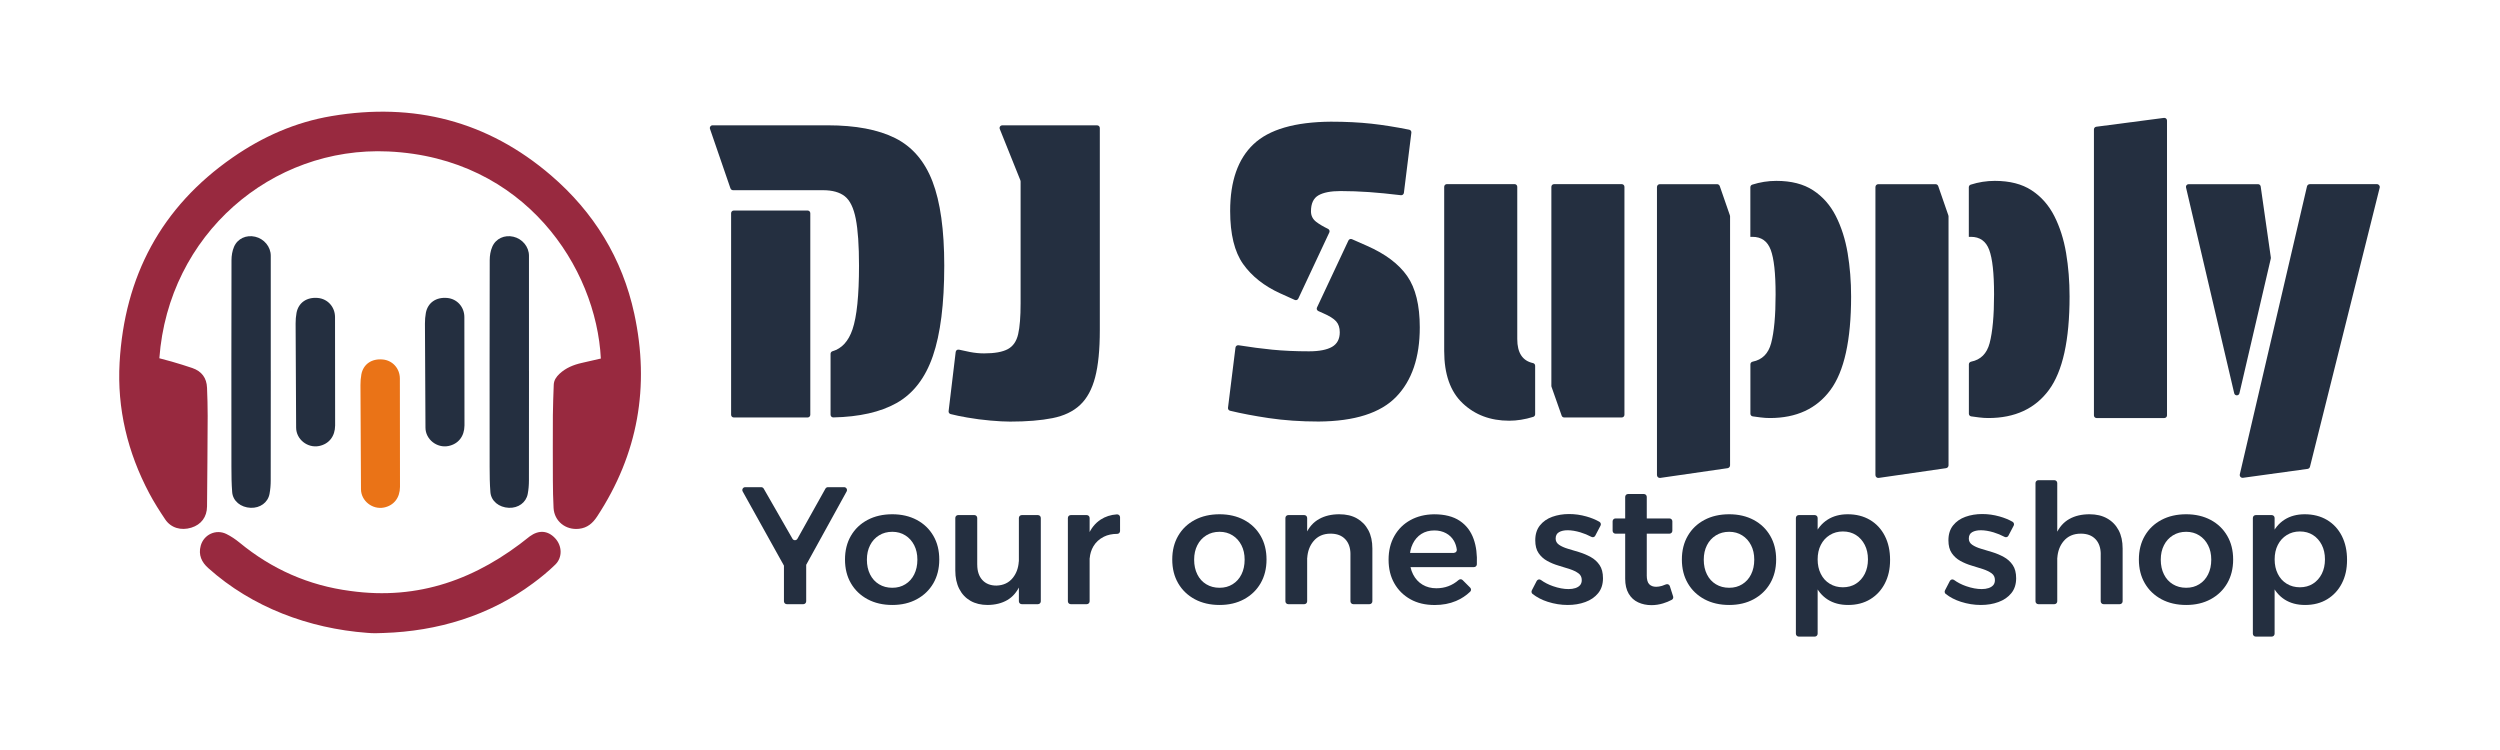 <svg version="1.0" preserveAspectRatio="xMidYMid meet" height="300" viewBox="0 0 750 225" zoomAndPan="magnify" width="1000" xmlns:xlink="http://www.w3.org/1999/xlink" xmlns="http://www.w3.org/2000/svg"><path fill-rule="nonzero" fill-opacity="1" d="M 223.559 146.152 L 228.367 146.152 C 228.672 146.152 228.957 146.32 229.113 146.586 L 237.742 161.629 C 238.074 162.211 238.91 162.203 239.234 161.621 L 247.629 146.594 C 247.781 146.32 248.07 146.152 248.379 146.152 L 253.234 146.152 C 253.891 146.152 254.305 146.859 253.992 147.43 L 238.945 174.73 L 237.988 174.73 L 222.801 147.43 C 222.488 146.859 222.902 146.152 223.559 146.152 Z M 236.047 166.309 L 240.996 166.309 C 241.469 166.309 241.859 166.691 241.859 167.172 L 241.859 180.391 C 241.859 180.863 241.477 181.254 240.996 181.254 L 236.047 181.254 C 235.574 181.254 235.184 180.871 235.184 180.391 L 235.184 167.172 C 235.184 166.699 235.566 166.309 236.047 166.309 Z M 236.047 166.309" fill="#242f40"></path><path fill-rule="nonzero" fill-opacity="1" d="M 267.691 154.277 C 270.465 154.277 272.914 154.852 275.039 155.977 C 277.168 157.113 278.82 158.699 280.008 160.742 C 281.195 162.781 281.781 165.156 281.781 167.859 C 281.781 170.566 281.184 172.938 280.008 174.98 C 278.82 177.023 277.168 178.613 275.039 179.77 C 272.914 180.922 270.465 181.492 267.691 181.492 C 264.918 181.492 262.41 180.922 260.27 179.77 C 258.125 178.613 256.465 177.023 255.277 174.98 C 254.09 172.938 253.5 170.566 253.5 167.859 C 253.5 165.156 254.09 162.781 255.277 160.742 C 256.465 158.699 258.125 157.113 260.27 155.977 C 262.41 154.84 264.887 154.277 267.691 154.277 Z M 267.691 159.539 C 266.188 159.539 264.859 159.895 263.707 160.617 C 262.551 161.34 261.656 162.316 261.023 163.57 C 260.383 164.824 260.07 166.266 260.07 167.91 C 260.07 169.555 260.383 171.055 261.023 172.324 C 261.656 173.594 262.551 174.582 263.707 175.277 C 264.859 175.984 266.188 176.332 267.691 176.332 C 269.195 176.332 270.465 175.984 271.602 175.277 C 272.742 174.574 273.629 173.594 274.262 172.324 C 274.891 171.055 275.215 169.586 275.215 167.91 C 275.215 166.234 274.898 164.824 274.262 163.57 C 273.621 162.316 272.742 161.332 271.602 160.617 C 270.465 159.895 269.16 159.539 267.691 159.539 Z M 267.691 159.539" fill="#242f40"></path><path fill-rule="nonzero" fill-opacity="1" d="M 293.176 169.414 C 293.176 171.355 293.684 172.883 294.703 174 C 295.727 175.121 297.137 175.676 298.938 175.676 C 301.047 175.609 302.691 174.824 303.879 173.32 C 304.918 172 305.508 170.391 305.633 168.484 C 305.664 168.02 306.031 167.652 306.488 167.652 C 306.969 167.652 307.359 168.051 307.352 168.531 C 307.273 171.379 306.828 173.719 306.004 175.555 C 305.102 177.578 303.828 179.062 302.195 180.016 C 300.559 180.973 298.598 181.461 296.324 181.492 C 294.312 181.492 292.586 181.078 291.133 180.242 C 289.68 179.402 288.559 178.207 287.77 176.656 C 286.98 175.105 286.59 173.27 286.59 171.164 L 286.59 155.379 C 286.59 154.906 286.973 154.52 287.453 154.52 L 292.305 154.52 C 292.777 154.52 293.168 154.898 293.168 155.379 L 293.168 169.414 Z M 306.527 154.527 L 311.379 154.527 C 311.852 154.527 312.242 154.906 312.242 155.391 L 312.242 180.391 C 312.242 180.863 311.859 181.254 311.379 181.254 L 306.527 181.254 C 306.055 181.254 305.664 180.871 305.664 180.391 L 305.664 155.391 C 305.664 154.914 306.047 154.527 306.527 154.527 Z M 306.527 154.527" fill="#242f40"></path><path fill-rule="nonzero" fill-opacity="1" d="M 321.227 154.527 L 326.023 154.527 C 326.5 154.527 326.887 154.906 326.887 155.391 L 326.887 180.391 C 326.887 180.863 326.508 181.254 326.023 181.254 L 321.227 181.254 C 320.754 181.254 320.363 180.871 320.363 180.391 L 320.363 155.391 C 320.363 154.914 320.742 154.527 321.227 154.527 Z M 336.016 159.305 C 336.016 159.77 335.641 160.168 335.176 160.16 C 333.656 160.16 332.312 160.441 331.148 161.023 C 329.777 161.711 328.723 162.684 327.984 163.953 C 327.387 164.988 327.031 166.152 326.914 167.438 C 326.871 167.918 326.441 168.258 325.965 168.211 L 325.898 168.211 C 325.461 168.152 325.121 167.77 325.137 167.328 C 325.203 164.699 325.633 162.441 326.434 160.566 C 327.305 158.508 328.559 156.949 330.191 155.879 C 331.598 154.965 333.223 154.434 335.066 154.309 C 335.574 154.277 336.016 154.66 336.016 155.164 Z M 336.016 159.305" fill="#242f40"></path><path fill-rule="nonzero" fill-opacity="1" d="M 365.867 154.277 C 368.641 154.277 371.09 154.852 373.215 155.977 C 375.34 157.113 376.992 158.699 378.18 160.742 C 379.367 162.781 379.957 165.156 379.957 167.859 C 379.957 170.566 379.359 172.938 378.18 174.98 C 376.992 177.023 375.34 178.613 373.215 179.77 C 371.09 180.922 368.641 181.492 365.867 181.492 C 363.094 181.492 360.586 180.922 358.441 179.77 C 356.301 178.613 354.641 177.023 353.453 174.98 C 352.266 172.938 351.676 170.566 351.676 167.859 C 351.676 165.156 352.266 162.781 353.453 160.742 C 354.641 158.699 356.301 157.113 358.441 155.977 C 360.586 154.84 363.059 154.277 365.867 154.277 Z M 365.867 159.539 C 364.363 159.539 363.035 159.895 361.879 160.617 C 360.727 161.34 359.828 162.316 359.199 163.57 C 358.559 164.824 358.242 166.266 358.242 167.91 C 358.242 169.555 358.559 171.055 359.199 172.324 C 359.828 173.594 360.727 174.582 361.879 175.277 C 363.035 175.984 364.363 176.332 365.867 176.332 C 367.367 176.332 368.641 175.984 369.777 175.277 C 370.914 174.574 371.805 173.594 372.434 172.324 C 373.066 171.055 373.391 169.586 373.391 167.91 C 373.391 166.234 373.074 164.824 372.434 163.57 C 371.793 162.316 370.914 161.332 369.777 160.617 C 368.641 159.895 367.336 159.539 365.867 159.539 Z M 365.867 159.539" fill="#242f40"></path><path fill-rule="nonzero" fill-opacity="1" d="M 386.484 154.527 L 391.285 154.527 C 391.758 154.527 392.148 154.906 392.148 155.391 L 392.148 180.391 C 392.148 180.863 391.766 181.254 391.285 181.254 L 386.484 181.254 C 386.012 181.254 385.621 180.871 385.621 180.391 L 385.621 155.391 C 385.621 154.914 386.004 154.527 386.484 154.527 Z M 405.141 166.309 C 405.141 164.367 404.617 162.848 403.562 161.746 C 402.508 160.641 401.047 160.094 399.172 160.094 C 396.996 160.094 395.285 160.855 394.031 162.375 C 392.918 163.719 392.305 165.379 392.172 167.34 C 392.148 167.777 391.758 168.117 391.316 168.117 L 391.266 168.117 C 390.785 168.117 390.395 167.719 390.402 167.238 C 390.477 164.367 390.934 162.012 391.773 160.168 C 392.695 158.145 394.016 156.66 395.734 155.703 C 397.453 154.75 399.469 154.277 401.777 154.277 C 403.855 154.277 405.625 154.691 407.094 155.531 C 408.562 156.367 409.699 157.547 410.508 159.066 C 411.312 160.582 411.711 162.418 411.711 164.559 L 411.711 180.391 C 411.711 180.863 411.328 181.254 410.848 181.254 L 405.996 181.254 C 405.523 181.254 405.133 180.871 405.133 180.391 L 405.133 166.309 Z M 405.141 166.309" fill="#242f40"></path><path fill-rule="nonzero" fill-opacity="1" d="M 436.188 165.852 C 436.711 165.852 437.121 165.379 437.043 164.863 C 436.902 163.879 436.613 163.016 436.188 162.27 C 435.617 161.281 434.828 160.516 433.805 159.961 C 432.785 159.414 431.621 159.133 430.32 159.133 C 428.816 159.133 427.512 159.48 426.406 160.184 C 425.305 160.891 424.441 161.871 423.824 163.141 C 423.203 164.41 422.895 165.879 422.895 167.555 C 422.895 169.395 423.234 170.98 423.926 172.316 C 424.613 173.652 425.551 174.68 426.758 175.402 C 427.961 176.125 429.348 176.48 430.918 176.48 C 433.473 176.48 435.699 175.652 437.586 174 C 437.934 173.695 438.457 173.688 438.781 174.02 L 441.055 176.293 C 441.387 176.625 441.402 177.172 441.062 177.496 C 439.844 178.672 438.422 179.609 436.789 180.301 C 434.879 181.105 432.762 181.504 430.418 181.504 C 427.613 181.504 425.18 180.93 423.121 179.777 C 421.059 178.621 419.457 177.039 418.305 175.012 C 417.148 172.988 416.574 170.625 416.574 167.918 C 416.574 165.215 417.148 162.84 418.305 160.801 C 419.457 158.758 421.059 157.172 423.121 156.035 C 425.18 154.898 427.547 154.32 430.219 154.285 C 433.398 154.285 435.965 154.941 437.918 156.242 C 439.875 157.547 441.27 159.379 442.102 161.738 C 442.867 163.895 443.18 166.418 443.055 169.312 C 443.039 169.77 442.648 170.133 442.191 170.133 L 422.805 170.133 C 422.332 170.133 421.941 169.754 421.941 169.27 L 421.941 166.73 C 421.941 166.258 422.324 165.871 422.805 165.871 L 436.188 165.871 Z M 436.188 165.852" fill="#242f40"></path><path fill-rule="nonzero" fill-opacity="1" d="M 478.586 160.707 C 478.363 161.141 477.832 161.289 477.41 161.055 C 476.348 160.492 475.25 160.043 474.121 159.703 C 472.719 159.289 471.445 159.074 470.309 159.074 C 469.238 159.074 468.367 159.266 467.703 159.652 C 467.027 160.035 466.695 160.684 466.695 161.586 C 466.695 162.359 467.039 162.973 467.727 163.445 C 468.414 163.91 469.289 164.309 470.359 164.625 C 471.43 164.941 472.566 165.289 473.773 165.652 C 474.977 166.02 476.121 166.508 477.211 167.105 C 478.297 167.703 479.188 168.508 479.867 169.512 C 480.555 170.516 480.895 171.836 480.895 173.469 C 480.895 175.27 480.414 176.773 479.441 177.961 C 478.473 179.145 477.184 180.035 475.582 180.613 C 473.98 181.203 472.219 181.492 470.316 181.492 C 468.309 181.492 466.316 181.18 464.32 180.539 C 462.578 179.984 461.059 179.195 459.762 178.176 C 459.449 177.926 459.363 177.477 459.547 177.113 L 461.008 174.293 C 461.25 173.828 461.848 173.676 462.262 173.984 C 463.324 174.758 464.531 175.379 465.875 175.844 C 467.559 176.434 469.129 176.723 470.566 176.723 C 471.34 176.723 472.02 176.625 472.625 176.426 C 473.223 176.227 473.695 175.934 474.027 175.543 C 474.359 175.164 474.527 174.648 474.527 174.02 C 474.527 173.145 474.195 172.473 473.523 171.984 C 472.852 171.504 471.996 171.082 470.941 170.73 C 469.887 170.383 468.758 170.027 467.551 169.68 C 466.348 169.328 465.219 168.855 464.164 168.277 C 463.109 167.695 462.246 166.914 461.582 165.945 C 460.91 164.973 460.578 163.688 460.578 162.086 C 460.578 160.285 461.043 158.793 461.98 157.621 C 462.918 156.449 464.156 155.59 465.691 155.039 C 467.227 154.492 468.906 154.211 470.707 154.211 C 472.508 154.211 474.188 154.453 475.922 154.941 C 477.352 155.34 478.652 155.871 479.809 156.527 C 480.215 156.758 480.383 157.266 480.164 157.68 L 478.586 160.691 Z M 478.586 160.707" fill="#242f40"></path><path fill-rule="nonzero" fill-opacity="1" d="M 484.648 155.531 L 500.84 155.531 C 501.316 155.531 501.707 155.91 501.707 156.395 L 501.707 159.238 C 501.707 159.711 501.324 160.102 500.84 160.102 L 484.648 160.102 C 484.176 160.102 483.785 159.719 483.785 159.238 L 483.785 156.395 C 483.785 155.922 484.168 155.531 484.648 155.531 Z M 494.023 172.523 C 494.023 173.859 494.273 174.781 494.781 175.277 C 495.277 175.777 495.969 176.035 496.84 176.035 C 497.371 176.035 497.961 175.941 498.59 175.762 C 498.965 175.652 499.363 175.504 499.77 175.32 C 500.242 175.113 500.793 175.344 500.949 175.836 L 501.938 178.93 C 502.062 179.32 501.906 179.75 501.539 179.941 C 500.707 180.383 499.836 180.746 498.914 181.02 C 497.762 181.371 496.598 181.543 495.426 181.543 C 493.992 181.543 492.672 181.27 491.465 180.715 C 490.262 180.168 489.309 179.297 488.609 178.109 C 487.906 176.922 487.555 175.43 487.555 173.621 L 487.555 149.066 C 487.555 148.594 487.938 148.203 488.418 148.203 L 493.168 148.203 C 493.641 148.203 494.031 148.586 494.031 149.066 L 494.031 172.516 Z M 494.023 172.523" fill="#242f40"></path><path fill-rule="nonzero" fill-opacity="1" d="M 518.754 154.277 C 521.527 154.277 523.977 154.852 526.102 155.977 C 528.227 157.113 529.879 158.699 531.066 160.742 C 532.254 162.781 532.844 165.156 532.844 167.859 C 532.844 170.566 532.246 172.938 531.066 174.98 C 529.879 177.023 528.227 178.613 526.102 179.77 C 523.977 180.922 521.527 181.492 518.754 181.492 C 515.98 181.492 513.473 180.922 511.328 179.77 C 509.188 178.613 507.527 177.023 506.34 174.98 C 505.152 172.938 504.562 170.566 504.562 167.859 C 504.562 165.156 505.152 162.781 506.34 160.742 C 507.527 158.699 509.188 157.113 511.328 155.977 C 513.473 154.84 515.945 154.277 518.754 154.277 Z M 518.754 159.539 C 517.25 159.539 515.922 159.895 514.766 160.617 C 513.613 161.34 512.715 162.316 512.086 163.57 C 511.445 164.824 511.129 166.266 511.129 167.91 C 511.129 169.555 511.445 171.055 512.086 172.324 C 512.715 173.594 513.613 174.582 514.766 175.277 C 515.922 175.984 517.25 176.332 518.754 176.332 C 520.254 176.332 521.527 175.984 522.664 175.277 C 523.801 174.574 524.691 173.594 525.32 172.324 C 525.953 171.055 526.277 169.586 526.277 167.91 C 526.277 166.234 525.961 164.824 525.32 163.57 C 524.68 162.316 523.801 161.332 522.664 160.617 C 521.527 159.895 520.223 159.539 518.754 159.539 Z M 518.754 159.539" fill="#242f40"></path><path fill-rule="nonzero" fill-opacity="1" d="M 539.629 154.527 L 544.426 154.527 C 544.902 154.527 545.293 154.906 545.293 155.391 L 545.293 190.117 C 545.293 190.59 544.91 190.98 544.426 190.98 L 539.629 190.98 C 539.156 190.98 538.766 190.598 538.766 190.117 L 538.766 155.391 C 538.766 154.914 539.145 154.527 539.629 154.527 Z M 554.324 154.277 C 556.867 154.277 559.09 154.852 561 155.977 C 562.91 157.113 564.391 158.707 565.445 160.766 C 566.5 162.824 567.023 165.223 567.023 167.961 C 567.023 170.699 566.508 172.98 565.469 175.004 C 564.43 177.031 562.969 178.613 561.078 179.77 C 559.184 180.922 556.973 181.492 554.434 181.492 C 552.059 181.492 550.016 180.953 548.312 179.867 C 546.613 178.781 545.309 177.219 544.402 175.18 C 543.496 173.137 543.051 170.73 543.051 167.961 C 543.051 165.188 543.488 162.633 544.379 160.59 C 545.266 158.551 546.562 156.992 548.266 155.902 C 549.965 154.816 551.992 154.277 554.332 154.277 Z M 552.863 159.438 C 551.395 159.438 550.082 159.797 548.93 160.516 C 547.773 161.238 546.879 162.219 546.246 163.473 C 545.605 164.723 545.293 166.168 545.293 167.812 C 545.293 169.453 545.605 170.906 546.246 172.176 C 546.879 173.445 547.773 174.434 548.93 175.129 C 550.082 175.836 551.395 176.184 552.863 176.184 C 554.332 176.184 555.68 175.828 556.801 175.105 C 557.922 174.383 558.801 173.402 559.434 172.152 C 560.062 170.898 560.387 169.453 560.387 167.812 C 560.387 166.168 560.07 164.723 559.434 163.473 C 558.793 162.219 557.922 161.23 556.801 160.516 C 555.68 159.797 554.367 159.438 552.863 159.438 Z M 552.863 159.438" fill="#242f40"></path><path fill-rule="nonzero" fill-opacity="1" d="M 602.535 160.707 C 602.312 161.141 601.781 161.289 601.355 161.055 C 600.293 160.492 599.199 160.043 598.07 159.703 C 596.664 159.289 595.395 159.074 594.258 159.074 C 593.188 159.074 592.316 159.266 591.648 159.652 C 590.977 160.035 590.645 160.684 590.645 161.586 C 590.645 162.359 590.984 162.973 591.676 163.445 C 592.363 163.91 593.234 164.309 594.309 164.625 C 595.379 164.941 596.516 165.289 597.719 165.652 C 598.926 166.02 600.07 166.508 601.156 167.105 C 602.246 167.703 603.133 168.508 603.816 169.512 C 604.504 170.516 604.844 171.836 604.844 173.469 C 604.844 175.27 604.363 176.773 603.391 177.961 C 602.422 179.145 601.133 180.035 599.531 180.613 C 597.93 181.203 596.168 181.492 594.266 181.492 C 592.258 181.492 590.262 181.18 588.27 180.539 C 586.527 179.984 585.008 179.195 583.711 178.176 C 583.395 177.926 583.312 177.477 583.496 177.113 L 584.957 174.293 C 585.199 173.828 585.797 173.676 586.211 173.984 C 587.273 174.758 588.477 175.379 589.824 175.844 C 591.508 176.434 593.078 176.723 594.516 176.723 C 595.289 176.723 595.969 176.625 596.574 176.426 C 597.172 176.227 597.645 175.934 597.977 175.543 C 598.309 175.164 598.477 174.648 598.477 174.02 C 598.477 173.145 598.145 172.473 597.473 171.984 C 596.797 171.504 595.941 171.082 594.887 170.73 C 593.836 170.383 592.703 170.027 591.5 169.68 C 590.297 169.328 589.168 168.855 588.113 168.277 C 587.059 167.695 586.195 166.914 585.531 165.945 C 584.859 164.973 584.527 163.688 584.527 162.086 C 584.527 160.285 584.992 158.793 585.93 157.621 C 586.867 156.449 588.105 155.59 589.641 155.039 C 591.176 154.492 592.855 154.211 594.656 154.211 C 596.457 154.211 598.137 154.453 599.871 154.941 C 601.301 155.34 602.602 155.871 603.758 156.527 C 604.164 156.758 604.328 157.266 604.113 157.68 L 602.535 160.691 Z M 602.535 160.707" fill="#242f40"></path><path fill-rule="nonzero" fill-opacity="1" d="M 611.512 144.055 L 616.312 144.055 C 616.785 144.055 617.176 144.438 617.176 144.918 L 617.176 180.391 C 617.176 180.863 616.793 181.254 616.312 181.254 L 611.512 181.254 C 611.039 181.254 610.648 180.871 610.648 180.391 L 610.648 144.918 C 610.648 144.445 611.031 144.055 611.512 144.055 Z M 630.223 166.309 C 630.223 164.367 629.699 162.848 628.645 161.746 C 627.59 160.641 626.129 160.094 624.25 160.094 C 622.043 160.094 620.316 160.855 619.062 162.375 C 617.949 163.719 617.332 165.379 617.199 167.34 C 617.176 167.777 616.785 168.117 616.344 168.117 C 615.863 168.117 615.473 167.719 615.48 167.238 C 615.555 164.367 616.012 162.012 616.852 160.168 C 617.773 158.145 619.086 156.66 620.789 155.703 C 622.488 154.75 624.516 154.277 626.859 154.277 C 628.902 154.277 630.66 154.691 632.148 155.531 C 633.633 156.367 634.781 157.547 635.586 159.066 C 636.391 160.582 636.789 162.418 636.789 164.559 L 636.789 180.391 C 636.789 180.863 636.406 181.254 635.926 181.254 L 631.074 181.254 C 630.602 181.254 630.211 180.871 630.211 180.391 L 630.211 166.309 Z M 630.223 166.309" fill="#242f40"></path><path fill-rule="nonzero" fill-opacity="1" d="M 655.855 154.277 C 658.629 154.277 661.078 154.852 663.203 155.977 C 665.328 157.113 666.98 158.699 668.168 160.742 C 669.355 162.781 669.945 165.156 669.945 167.859 C 669.945 170.566 669.348 172.938 668.168 174.98 C 666.98 177.023 665.328 178.613 663.203 179.77 C 661.078 180.922 658.629 181.492 655.855 181.492 C 653.082 181.492 650.574 180.922 648.43 179.77 C 646.289 178.613 644.629 177.023 643.441 174.98 C 642.254 172.938 641.664 170.566 641.664 167.859 C 641.664 165.156 642.254 162.781 643.441 160.742 C 644.629 158.699 646.289 157.113 648.43 155.977 C 650.574 154.84 653.047 154.277 655.855 154.277 Z M 655.855 159.539 C 654.352 159.539 653.023 159.895 651.867 160.617 C 650.715 161.34 649.816 162.316 649.188 163.57 C 648.547 164.824 648.23 166.266 648.23 167.91 C 648.23 169.555 648.547 171.055 649.188 172.324 C 649.816 173.594 650.715 174.582 651.867 175.277 C 653.023 175.984 654.352 176.332 655.855 176.332 C 657.355 176.332 658.629 175.984 659.766 175.277 C 660.902 174.574 661.793 173.594 662.422 172.324 C 663.055 171.055 663.379 169.586 663.379 167.91 C 663.379 166.234 663.062 164.824 662.422 163.57 C 661.781 162.316 660.902 161.332 659.766 160.617 C 658.629 159.895 657.324 159.539 655.855 159.539 Z M 655.855 159.539" fill="#242f40"></path><path fill-rule="nonzero" fill-opacity="1" d="M 676.723 154.527 L 681.52 154.527 C 681.992 154.527 682.383 154.906 682.383 155.391 L 682.383 190.117 C 682.383 190.59 682.004 190.98 681.52 190.98 L 676.723 190.98 C 676.246 190.98 675.859 190.598 675.859 190.117 L 675.859 155.391 C 675.859 154.914 676.238 154.527 676.723 154.527 Z M 691.418 154.277 C 693.961 154.277 696.184 154.852 698.094 155.977 C 700.004 157.113 701.484 158.707 702.539 160.766 C 703.59 162.824 704.113 165.223 704.113 167.961 C 704.113 170.699 703.602 172.98 702.562 175.004 C 701.523 177.031 700.062 178.613 698.168 179.77 C 696.277 180.922 694.066 181.492 691.527 181.492 C 689.152 181.492 687.109 180.953 685.406 179.867 C 683.703 178.781 682.402 177.219 681.496 175.18 C 680.59 173.137 680.141 170.73 680.141 167.961 C 680.141 165.188 680.582 162.633 681.473 160.59 C 682.359 158.551 683.656 156.992 685.355 155.902 C 687.059 154.816 689.086 154.277 691.426 154.277 Z M 689.965 159.438 C 688.496 159.438 687.184 159.797 686.031 160.516 C 684.875 161.238 683.98 162.219 683.348 163.473 C 682.707 164.723 682.395 166.168 682.395 167.812 C 682.395 169.453 682.707 170.906 683.348 172.176 C 683.98 173.445 684.875 174.434 686.031 175.129 C 687.184 175.836 688.496 176.184 689.965 176.184 C 691.434 176.184 692.781 175.828 693.902 175.105 C 695.023 174.383 695.902 173.402 696.535 172.152 C 697.164 170.898 697.488 169.453 697.488 167.812 C 697.488 166.168 697.172 164.723 696.535 163.473 C 695.895 162.219 695.023 161.23 693.902 160.516 C 692.781 159.797 691.469 159.438 689.965 159.438 Z M 689.965 159.438" fill="#242f40"></path><path fill-rule="nonzero" fill-opacity="1" d="M 219.141 56.527 L 212.996 38.664 C 212.812 38.141 213.203 37.594 213.758 37.594 L 248.32 37.594 C 256.68 37.594 263.422 38.871 268.539 41.426 C 273.652 43.98 277.391 48.32 279.75 54.453 C 282.105 60.586 283.277 69 283.277 79.711 C 283.277 91.156 282.141 100.184 279.863 106.797 C 277.59 113.41 273.953 118.113 268.961 120.918 C 264.137 123.625 257.809 125.059 249.996 125.227 C 249.539 125.234 249.168 124.871 249.168 124.414 L 249.168 106.141 C 249.168 105.77 249.422 105.461 249.781 105.359 C 252.547 104.555 254.539 102.375 255.75 98.812 C 257.047 94.996 257.703 88.633 257.703 79.703 C 257.703 73.613 257.379 68.934 256.73 65.641 C 256.082 62.352 254.988 60.098 253.441 58.883 C 251.898 57.664 249.707 57.059 246.867 57.059 L 219.914 57.059 C 219.562 57.059 219.266 56.844 219.148 56.512 Z M 219.332 124.438 L 219.332 63.965 C 219.332 63.516 219.695 63.156 220.137 63.156 L 242.281 63.156 C 242.73 63.156 243.09 63.523 243.09 63.965 L 243.09 124.438 C 243.09 124.887 242.723 125.242 242.281 125.242 L 220.137 125.242 C 219.688 125.242 219.332 124.879 219.332 124.438 Z M 219.332 124.438" fill="#242f40"></path><path fill-rule="nonzero" fill-opacity="1" d="M 306.129 54.129 L 299.934 38.703 C 299.719 38.172 300.109 37.602 300.684 37.602 L 329.141 37.602 C 329.586 37.602 329.945 37.965 329.945 38.406 L 329.945 99.078 C 329.945 104.922 329.48 109.633 328.539 113.203 C 327.602 116.77 326.109 119.535 324.031 121.484 C 321.965 123.434 319.199 124.754 315.746 125.441 C 312.289 126.129 308.047 126.48 303.016 126.48 C 301.473 126.48 299.52 126.379 297.168 126.172 C 294.812 125.965 292.477 125.668 290.16 125.258 C 288.195 124.918 286.531 124.57 285.188 124.223 C 284.789 124.121 284.531 123.75 284.582 123.344 L 286.707 105.586 C 286.766 105.105 287.223 104.789 287.688 104.895 C 288.727 105.145 289.812 105.379 290.949 105.594 C 292.41 105.875 293.832 106.016 295.219 106.016 C 298.383 106.016 300.758 105.594 302.344 104.738 C 303.93 103.883 304.957 102.383 305.449 100.234 C 305.938 98.082 306.18 95.023 306.18 91.039 L 306.18 54.43 C 306.18 54.328 306.164 54.223 306.121 54.129 Z M 306.129 54.129" fill="#242f40"></path><path fill-rule="nonzero" fill-opacity="1" d="M 395.102 92.242 L 404.527 72.152 C 404.711 71.754 405.184 71.582 405.582 71.754 L 410.098 73.746 C 415.621 76.176 419.641 79.207 422.156 82.816 C 424.672 86.426 425.934 91.562 425.934 98.215 C 425.934 107.227 423.574 114.164 418.867 119.035 C 414.16 123.906 406.395 126.379 395.602 126.461 C 390.238 126.461 385.246 126.113 380.613 125.426 C 376.277 124.777 372.41 124.047 369.004 123.219 C 368.605 123.117 368.348 122.738 368.398 122.332 L 370.641 104.273 C 370.699 103.816 371.121 103.512 371.578 103.578 C 375.23 104.156 378.613 104.605 381.711 104.906 C 385.039 105.227 388.691 105.395 392.672 105.395 C 395.758 105.395 398.066 104.945 399.613 104.059 C 401.156 103.164 401.93 101.703 401.93 99.676 C 401.93 98.301 401.562 97.203 400.832 96.391 C 400.102 95.578 398.797 94.766 396.938 93.961 L 395.5 93.32 C 395.086 93.137 394.902 92.648 395.094 92.242 Z M 398.797 69.73 L 389.488 89.586 C 389.297 89.984 388.824 90.16 388.426 89.977 L 384.035 87.992 C 379.242 85.805 375.547 82.883 372.949 79.23 C 370.352 75.582 369.047 70.262 369.047 63.281 C 369.047 54.355 371.379 47.684 376.055 43.262 C 380.723 38.836 388.461 36.59 399.262 36.504 C 403.73 36.504 407.789 36.711 411.445 37.109 C 414.891 37.492 418.668 38.09 422.762 38.91 C 423.176 38.996 423.469 39.383 423.41 39.809 L 421.168 57.863 C 421.109 58.305 420.703 58.621 420.262 58.562 C 416.617 58.129 413.438 57.812 410.715 57.625 C 407.789 57.426 404.941 57.316 402.188 57.316 C 399.262 57.316 397.047 57.738 395.543 58.594 C 394.039 59.449 393.293 61.051 393.293 63.406 C 393.293 64.711 393.824 65.762 394.879 66.57 C 395.785 67.266 396.965 67.961 398.406 68.66 C 398.805 68.852 398.988 69.332 398.797 69.73 Z M 398.797 69.73" fill="#242f40"></path><path fill-rule="nonzero" fill-opacity="1" d="M 460.543 109.711 L 460.543 124.281 C 460.543 124.637 460.312 124.953 459.973 125.059 C 457.488 125.832 455.082 126.215 452.746 126.215 C 447.141 126.215 442.492 124.473 438.797 120.977 C 435.102 117.492 433.258 112.258 433.258 105.27 L 433.258 56.039 C 433.258 55.59 433.625 55.234 434.062 55.234 L 454.375 55.234 C 454.824 55.234 455.18 55.598 455.18 56.039 L 455.18 101.734 C 455.18 105.844 456.75 108.242 459.887 108.922 C 460.262 109.004 460.535 109.312 460.535 109.691 Z M 465.41 115.734 L 465.41 56.047 C 465.41 55.598 465.773 55.242 466.215 55.242 L 486.527 55.242 C 486.973 55.242 487.332 55.605 487.332 56.047 L 487.332 124.438 C 487.332 124.887 486.965 125.242 486.527 125.242 L 469.262 125.242 C 468.922 125.242 468.613 125.027 468.5 124.703 L 465.441 116 C 465.41 115.914 465.402 115.824 465.402 115.734 Z M 465.41 115.734" fill="#242f40"></path><path fill-rule="nonzero" fill-opacity="1" d="M 519.02 64.883 L 519.02 139.598 C 519.02 140.02 518.703 140.387 518.277 140.453 L 498.066 143.375 C 497.555 143.449 497.09 143.051 497.09 142.52 L 497.09 56.113 C 497.09 55.641 497.469 55.25 497.953 55.25 L 515.117 55.25 C 515.48 55.25 515.805 55.484 515.93 55.832 L 518.969 64.609 C 519 64.703 519.02 64.793 519.02 64.891 Z M 525.105 71.066 L 525.105 56.164 C 525.105 55.824 525.328 55.508 525.66 55.398 C 528.004 54.645 530.418 54.262 532.902 54.262 C 537.371 54.262 541.039 55.199 543.93 57.086 C 546.812 58.969 549.086 61.539 550.754 64.824 C 552.414 68.105 553.594 71.805 554.293 75.922 C 554.98 80.043 555.332 84.375 555.332 88.941 C 555.332 102.059 553.262 111.418 549.117 117.012 C 544.977 122.613 538.922 125.41 530.969 125.41 C 530.07 125.41 529.141 125.352 528.168 125.227 C 527.406 125.137 526.625 125.027 525.812 124.91 C 525.414 124.852 525.121 124.52 525.121 124.121 L 525.121 109.285 C 525.121 108.895 525.41 108.582 525.801 108.496 C 528.66 107.934 530.512 106.082 531.34 102.965 C 532.23 99.602 532.68 94.723 532.68 88.324 C 532.68 81.93 532.188 77.547 531.215 74.949 C 530.246 72.352 528.418 71.051 525.734 71.051 L 525.129 71.051 Z M 525.105 71.066" fill="#242f40"></path><path fill-rule="nonzero" fill-opacity="1" d="M 584.559 64.883 L 584.559 139.598 C 584.559 140.02 584.242 140.387 583.82 140.453 L 563.609 143.375 C 563.094 143.449 562.629 143.051 562.629 142.52 L 562.629 56.113 C 562.629 55.641 563.012 55.25 563.492 55.25 L 580.656 55.25 C 581.023 55.25 581.344 55.484 581.469 55.832 L 584.508 64.609 C 584.543 64.703 584.559 64.793 584.559 64.891 Z M 590.645 71.066 L 590.645 56.164 C 590.645 55.824 590.871 55.508 591.203 55.398 C 593.543 54.645 595.961 54.262 598.441 54.262 C 602.91 54.262 606.582 55.199 609.469 57.086 C 612.352 58.969 614.625 61.539 616.297 64.824 C 617.957 68.105 619.137 71.805 619.832 75.922 C 620.523 80.043 620.871 84.375 620.871 88.941 C 620.871 102.059 618.805 111.418 614.66 117.012 C 610.516 122.613 604.461 125.41 596.508 125.41 C 595.609 125.41 594.68 125.352 593.711 125.227 C 592.945 125.137 592.164 125.027 591.352 124.91 C 590.953 124.852 590.664 124.52 590.664 124.121 L 590.664 109.285 C 590.664 108.895 590.953 108.582 591.344 108.496 C 594.199 107.934 596.051 106.082 596.883 102.965 C 597.77 99.602 598.219 94.723 598.219 88.324 C 598.219 81.93 597.727 77.547 596.758 74.949 C 595.785 72.352 593.957 71.051 591.277 71.051 L 590.672 71.051 Z M 590.645 71.066" fill="#242f40"></path><path fill-rule="nonzero" fill-opacity="1" d="M 649.293 125.418 L 628.984 125.418 C 628.535 125.418 628.18 125.059 628.18 124.629 L 628.18 38.812 C 628.18 38.414 628.477 38.082 628.875 38.023 L 649.188 35.367 C 649.668 35.301 650.102 35.676 650.102 36.156 L 650.102 124.621 C 650.102 125.059 649.734 125.41 649.293 125.41 Z M 649.293 125.418" fill="#242f40"></path><path fill-rule="nonzero" fill-opacity="1" d="M 681.246 77.547 L 671.832 117.98 C 671.641 118.812 670.453 118.812 670.262 117.98 L 655.805 56.238 C 655.688 55.73 656.07 55.25 656.594 55.25 L 677.41 55.25 C 677.809 55.25 678.148 55.551 678.207 55.938 L 681.254 77.258 C 681.273 77.355 681.262 77.457 681.238 77.555 Z M 692.93 55.242 L 713.074 55.242 C 713.633 55.242 714.047 55.766 713.906 56.312 L 692.996 140.02 C 692.914 140.363 692.633 140.617 692.281 140.668 L 672.902 143.34 C 672.305 143.422 671.805 142.883 671.945 142.297 L 692.098 55.914 C 692.191 55.523 692.539 55.25 692.938 55.25 Z M 692.93 55.242" fill="#242f40"></path><path fill-rule="nonzero" fill-opacity="1" d="M 180.254 107.586 C 178.902 80.301 157.453 47.336 116.516 45.441 C 81.449 43.824 50.535 70.379 47.805 107.477 C 49.023 107.809 50.285 108.117 51.523 108.48 C 53.59 109.094 55.656 109.699 57.691 110.406 C 60.523 111.387 62.004 113.387 62.109 116.348 C 62.211 119.152 62.316 121.965 62.301 124.777 C 62.27 133.832 62.191 142.891 62.109 151.945 C 62.086 155.098 60.348 157.391 57.395 158.301 C 54.312 159.254 51.273 158.383 49.562 155.82 C 47.852 153.273 46.199 150.676 44.762 147.961 C 38.277 135.707 35.098 122.578 35.879 108.773 C 37.348 82.949 48.309 62.152 69.801 47.242 C 78.816 40.984 88.633 36.645 99.484 34.82 C 124.156 30.664 146.266 36.273 165.309 52.621 C 178.152 63.648 186.699 77.523 190.285 94.133 C 194.984 115.891 191.438 136.238 179.133 154.949 C 177.789 157 176.184 158.367 173.695 158.641 C 169.707 159.09 166.297 156.367 166.07 152.402 C 165.922 149.664 165.879 146.918 165.863 144.172 C 165.84 137.633 165.832 131.094 165.863 124.547 C 165.879 121.508 166.023 118.473 166.121 115.434 C 166.172 114.074 166.887 113.047 167.848 112.141 C 169.75 110.363 172.059 109.434 174.551 108.871 C 176.426 108.441 178.305 108.008 180.23 107.57 Z M 180.254 107.586" fill="#98293f"></path><path fill-rule="nonzero" fill-opacity="1" d="M 115.02 189.898 C 113.387 190 111.75 190 110.121 189.852 C 92.668 188.539 75.629 182.199 62.516 170.457 C 60.465 168.664 59.469 166.457 60.215 163.719 C 61.129 160.359 64.801 158.648 67.93 160.203 C 69.324 160.891 70.645 161.785 71.852 162.773 C 81.559 170.766 92.625 175.66 105.09 177.285 C 125.566 180.148 143.086 173.742 158.938 160.906 C 161.637 158.941 164.359 159.113 166.562 161.496 C 168.652 163.762 168.797 167.23 166.578 169.387 C 164.504 171.414 162.242 173.27 159.902 174.988 C 146.824 184.723 131.238 189.387 115.027 189.898 Z M 115.02 189.898" fill="#98293f"></path><path fill-rule="nonzero" fill-opacity="1" d="M 158.699 111.246 C 158.699 122.199 158.707 133.152 158.68 144.105 C 158.68 145.473 158.574 146.859 158.316 148.195 C 157.816 150.785 155.469 152.453 152.668 152.344 C 149.707 152.227 147.34 150.336 147.121 147.664 C 146.922 145.156 146.891 142.637 146.891 140.121 C 146.875 119.426 146.867 98.73 146.914 78.035 C 146.914 76.699 147.148 75.266 147.672 74.047 C 148.742 71.539 151.375 70.402 154.016 71.016 C 156.688 71.637 158.691 74.02 158.691 76.719 C 158.707 84.012 158.691 91.297 158.691 98.59 C 158.691 102.805 158.691 107.027 158.691 111.246 Z M 158.699 111.246" fill="#242f40"></path><path fill-rule="nonzero" fill-opacity="1" d="M 81.234 111.246 C 81.234 122.199 81.242 133.152 81.215 144.105 C 81.215 145.473 81.109 146.859 80.852 148.195 C 80.352 150.785 78.004 152.453 75.203 152.344 C 72.242 152.227 69.875 150.336 69.656 147.664 C 69.457 145.156 69.426 142.637 69.426 140.121 C 69.41 119.426 69.402 98.73 69.449 78.035 C 69.449 76.699 69.684 75.266 70.207 74.047 C 71.277 71.539 73.91 70.402 76.551 71.016 C 79.223 71.637 81.227 74.02 81.227 76.719 C 81.242 84.012 81.227 91.297 81.227 98.59 C 81.227 102.805 81.227 107.027 81.227 111.246 Z M 81.234 111.246" fill="#242f40"></path><path fill-rule="nonzero" fill-opacity="1" d="M 119.996 146.086 C 119.977 149.348 118.145 151.664 115.18 152.262 C 111.723 152.949 108.32 150.262 108.293 146.777 C 108.227 136.355 108.172 125.941 108.137 115.52 C 108.137 114.449 108.211 113.352 108.41 112.305 C 109 109.246 111.5 107.535 114.812 107.844 C 117.746 108.109 119.945 110.504 119.961 113.559 L 119.996 146.094 Z M 119.996 146.086" fill="#ea7317"></path><path fill-rule="nonzero" fill-opacity="1" d="M 100.539 127.633 C 100.523 130.895 98.688 133.207 95.723 133.805 C 92.27 134.496 88.863 131.805 88.84 128.32 C 88.773 117.898 88.715 107.484 88.684 97.062 C 88.684 95.992 88.758 94.898 88.957 93.852 C 89.547 90.789 92.043 89.082 95.359 89.387 C 98.289 89.652 100.488 92.051 100.508 95.105 L 100.539 127.641 Z M 100.539 127.633" fill="#242f40"></path><path fill-rule="nonzero" fill-opacity="1" d="M 139.344 127.633 C 139.324 130.895 137.492 133.207 134.527 133.805 C 131.07 134.496 127.668 131.805 127.641 128.32 C 127.574 117.898 127.52 107.484 127.484 97.062 C 127.484 95.992 127.559 94.898 127.758 93.852 C 128.348 90.789 130.848 89.082 134.16 89.387 C 137.094 89.652 139.293 92.051 139.309 95.105 L 139.344 127.641 Z M 139.344 127.633" fill="#242f40"></path></svg>